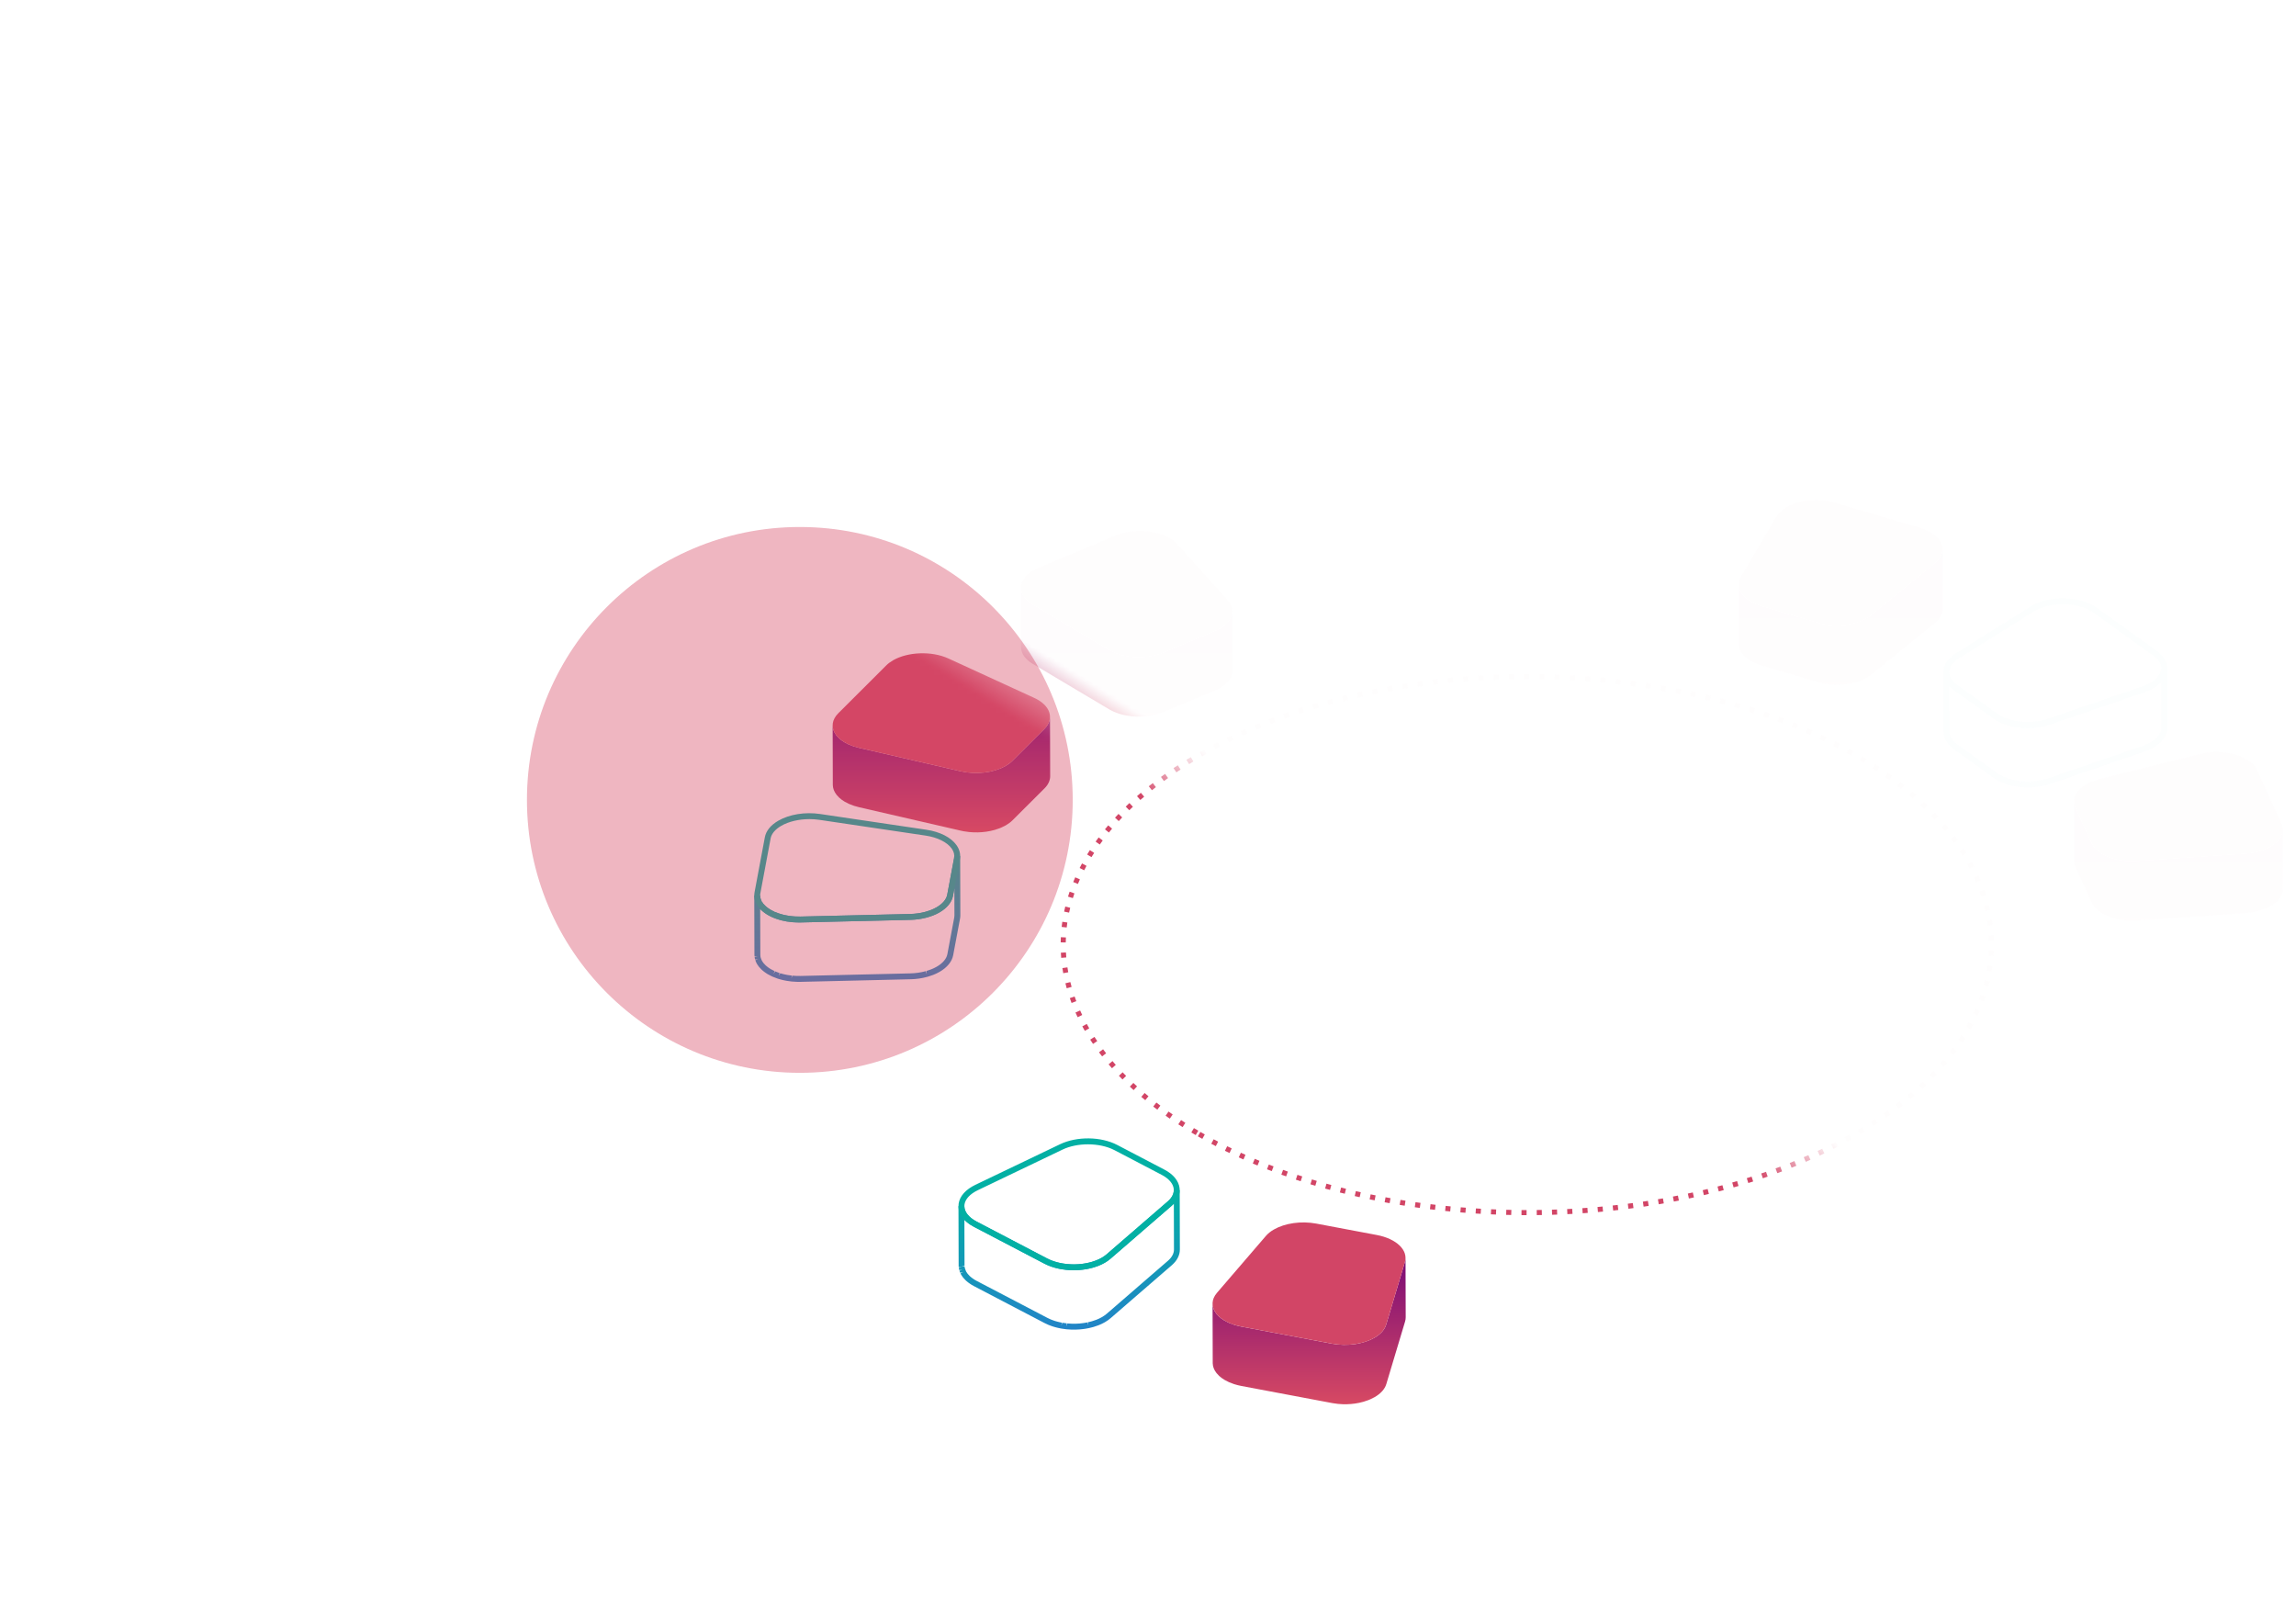 <svg width="488" height="340" viewBox="0 0 488 340" fill="none" xmlns="http://www.w3.org/2000/svg">
<mask id="mask0" style="mask-type:alpha" maskUnits="userSpaceOnUse" x="122" y="101" width="366" height="234">
<rect x="122" y="101" width="366" height="234" fill="url(#paint0_linear)"/>
</mask>
<g mask="url(#mask0)">
<path fill-rule="evenodd" clip-rule="evenodd" d="M323.96 144.348L324.622 144.346L325.037 144.347L325.041 143.266L324.622 143.265L323.956 143.267L323.96 144.348ZM328.27 144.385L328.293 143.304L327.209 143.285L327.193 144.366L328.27 144.385ZM320.727 144.391L321.804 144.37L321.786 143.289L320.701 143.31L320.727 144.391ZM331.499 144.484L331.544 143.404L330.461 143.364L330.424 144.444L331.499 144.484ZM317.494 144.495L318.571 144.453L318.534 143.373L317.449 143.415L317.494 144.495ZM334.727 144.645L334.791 143.566L333.708 143.506L333.651 144.585L334.727 144.645ZM314.263 144.66L315.34 144.598L315.281 143.519L314.196 143.581L314.263 144.66ZM337.948 144.867L338.034 143.79L336.953 143.708L336.875 144.786L337.948 144.867ZM311.036 144.887L312.111 144.805L312.033 143.727L310.95 143.81L311.036 144.887ZM341.166 145.151L341.271 144.075L340.192 143.973L340.095 145.049L341.166 145.151ZM307.813 145.177L308.888 145.073L308.786 143.997L307.706 144.102L307.813 145.177ZM344.376 145.497L344.503 144.424L343.427 144.301L343.308 145.375L344.376 145.497ZM304.595 145.529L305.667 145.405L305.546 144.331L304.466 144.456L304.595 145.529ZM347.576 145.906L347.725 144.836L346.651 144.691L346.511 145.762L347.576 145.906ZM301.384 145.946L302.454 145.8L302.311 144.729L301.235 144.876L301.384 145.946ZM350.769 146.38L350.938 145.312L349.869 145.146L349.707 146.214L350.769 146.38ZM298.184 146.426L299.25 146.259L299.086 145.191L298.012 145.359L298.184 146.426ZM353.948 146.918L354.14 145.855L353.073 145.666L352.89 146.732L353.948 146.918ZM294.992 146.973L296.055 146.783L295.869 145.719L294.799 145.909L294.992 146.973ZM357.116 147.522L357.329 146.462L356.269 146.253L356.062 147.313L357.116 147.522ZM291.811 147.586L292.87 147.374L292.661 146.314L291.596 146.526L291.811 147.586ZM360.269 148.193L360.505 147.139L359.448 146.906L359.22 147.963L360.269 148.193ZM288.645 148.268L289.699 148.033L289.469 146.977L288.406 147.213L288.645 148.268ZM363.405 148.932L363.665 147.883L362.614 147.627L362.362 148.678L363.405 148.932ZM285.493 149.019L286.543 148.76L286.287 147.71L285.23 147.97L285.493 149.019ZM366.523 149.742L366.809 148.699C366.461 148.604 366.112 148.511 365.764 148.42L365.488 149.464L366.523 149.742ZM282.36 149.841L283.404 149.558L283.125 148.514L282.073 148.799L282.36 149.841ZM369.621 150.623L369.93 149.587L368.891 149.283L368.592 150.322L369.621 150.623ZM279.251 150.735L280.282 150.429L279.979 149.391L278.938 149.7L279.251 150.735ZM372.706 151.582L373.038 150.553L372.004 150.223L371.68 151.254L372.706 151.582ZM276.169 151.702L277.193 151.371L276.865 150.341L275.833 150.674L276.169 151.702ZM375.766 152.615L376.125 151.596L375.1 151.239L374.748 152.262L375.766 152.615ZM273.114 152.745L274.129 152.389L273.775 151.367L272.751 151.727L273.114 152.745ZM378.795 153.728L379.182 152.718L378.166 152.336L377.789 153.348L378.795 153.728ZM270.084 153.867L271.092 153.484L270.711 152.472L269.697 152.858L270.084 153.867ZM381.795 154.921L382.209 153.922C381.875 153.784 381.539 153.647 381.203 153.511L380.799 154.514C381.133 154.648 381.465 154.784 381.795 154.921ZM267.09 155.07L268.086 154.66L267.678 153.659L266.674 154.072L267.09 155.07ZM384.759 156.197L385.2 155.211C384.87 155.063 384.54 154.917 384.206 154.771L383.774 155.762C384.104 155.906 384.433 156.051 384.759 156.197ZM264.131 156.356L265.114 155.918L264.679 154.928L263.687 155.37L264.131 156.356ZM387.684 157.559L388.154 156.586C387.828 156.429 387.502 156.273 387.174 156.118L386.713 157.096C387.037 157.249 387.361 157.403 387.684 157.559ZM261.211 157.729C261.532 157.571 261.855 157.416 262.18 157.261L261.715 156.285C261.388 156.441 261.061 156.599 260.736 156.757L261.211 157.729ZM390.564 159.009L391.066 158.052C390.746 157.884 390.424 157.718 390.101 157.553L389.61 158.516C389.93 158.679 390.248 158.843 390.564 159.009ZM258.336 159.19C258.652 159.022 258.97 158.857 259.289 158.693L258.795 157.731C258.472 157.898 258.15 158.065 257.83 158.235L258.336 159.19ZM393.397 160.551L393.929 159.61C393.614 159.432 393.298 159.255 392.98 159.08L392.458 160.026C392.772 160.2 393.085 160.375 393.397 160.551ZM255.511 160.743C255.82 160.566 256.133 160.389 256.446 160.215L255.921 159.27C255.604 159.447 255.287 159.625 254.974 159.804L255.511 160.743ZM396.175 162.187L396.739 161.266C396.432 161.077 396.121 160.889 395.809 160.703L395.256 161.632C395.564 161.815 395.871 162.001 396.175 162.187ZM252.739 162.391C253.042 162.203 253.348 162.017 253.655 161.831L253.099 160.905C252.785 161.093 252.476 161.282 252.169 161.472L252.739 162.391ZM398.891 163.921L399.488 163.021C399.187 162.82 398.885 162.621 398.578 162.424L397.992 163.332C398.295 163.527 398.594 163.724 398.891 163.921ZM250.032 164.135C250.327 163.937 250.626 163.739 250.927 163.542L250.335 162.638C250.03 162.838 249.728 163.038 249.429 163.239L250.032 164.135ZM401.535 165.757L402.17 164.882C401.878 164.67 401.582 164.459 401.283 164.249L400.662 165.134C400.957 165.341 401.247 165.548 401.535 165.757ZM247.394 165.985C247.683 165.774 247.973 165.565 248.266 165.357L247.639 164.476C247.342 164.687 247.048 164.9 246.757 165.112L247.394 165.985ZM404.102 167.701L404.771 166.854C404.488 166.63 404.202 166.406 403.913 166.184L403.255 167.041C403.54 167.26 403.822 167.48 404.102 167.701ZM244.842 167.941C245.118 167.718 245.399 167.497 245.682 167.277L245.02 166.423C244.73 166.648 244.444 166.873 244.164 167.099L244.842 167.941ZM406.576 169.757L407.285 168.941C407.013 168.704 406.737 168.468 406.459 168.233L405.762 169.059C406.036 169.29 406.308 169.523 406.576 169.757ZM242.377 170.01C242.644 169.775 242.914 169.541 243.188 169.307L242.484 168.486C242.207 168.723 241.933 168.961 241.662 169.2L242.377 170.01ZM408.945 171.928L409.695 171.15C409.436 170.9 409.172 170.649 408.905 170.401L408.167 171.191C408.43 171.436 408.69 171.682 408.945 171.928ZM240.022 172.196C240.275 171.948 240.532 171.701 240.794 171.454L240.052 170.668C239.786 170.919 239.523 171.171 239.266 171.423L240.022 172.196ZM411.196 174.22L411.987 173.485C411.741 173.219 411.491 172.955 411.238 172.692L410.459 173.442C410.708 173.7 410.954 173.96 411.196 174.22ZM237.787 174.502C238.025 174.24 238.269 173.98 238.517 173.72L237.733 172.974C237.481 173.239 237.232 173.505 236.988 173.773L237.787 174.502ZM413.31 176.634L414.144 175.948C413.914 175.668 413.68 175.389 413.439 175.111L412.621 175.817C412.855 176.089 413.084 176.361 413.31 176.634ZM235.688 176.931C235.911 176.656 236.139 176.382 236.37 176.108L235.546 175.409C235.309 175.689 235.077 175.969 234.849 176.251L235.688 176.931ZM415.268 179.172L416.145 178.542C415.934 178.248 415.717 177.955 415.497 177.662L414.634 178.313C414.85 178.598 415.061 178.885 415.268 179.172ZM233.75 179.484C233.954 179.195 234.164 178.907 234.377 178.62L233.51 177.975C233.291 178.269 233.077 178.564 232.867 178.86L233.75 179.484ZM417.049 181.834L417.969 181.266C417.777 180.957 417.582 180.65 417.383 180.343L416.477 180.933C416.672 181.233 416.863 181.533 417.049 181.834ZM231.99 182.162C232.175 181.859 232.362 181.557 232.556 181.256L231.646 180.672C231.448 180.981 231.255 181.29 231.066 181.6L231.99 182.162ZM418.631 184.617L419.59 184.119C419.423 183.797 419.251 183.476 419.074 183.154L418.127 183.676C418.3 183.989 418.468 184.303 418.631 184.617ZM230.435 184.957C230.595 184.642 230.76 184.326 230.93 184.012L229.978 183.498C229.805 183.82 229.636 184.144 229.472 184.467L230.435 184.957ZM419.987 187.512L420.983 187.094C420.843 186.758 420.697 186.423 420.546 186.089L419.562 186.536C419.709 186.861 419.851 187.186 419.987 187.512ZM229.107 187.864C229.241 187.537 229.381 187.209 229.524 186.883L228.534 186.447C228.387 186.783 228.245 187.119 228.107 187.456L229.107 187.864ZM421.094 190.507L422.123 190.177C422.012 189.83 421.895 189.482 421.772 189.137L420.754 189.498C420.873 189.834 420.986 190.17 421.094 190.507ZM228.032 190.869C228.136 190.531 228.245 190.194 228.36 189.858L227.339 189.508C227.22 189.855 227.106 190.203 226.999 190.553L228.032 190.869ZM421.929 193.586L422.983 193.352C422.904 192.996 422.819 192.641 422.731 192.286L421.682 192.55C421.769 192.895 421.852 193.24 421.929 193.586ZM227.229 193.959C227.302 193.613 227.381 193.267 227.465 192.921L226.414 192.667C226.328 193.023 226.247 193.379 226.172 193.736L227.229 193.959ZM422.472 196.726L423.544 196.593C423.499 196.232 423.449 195.869 423.392 195.508L422.324 195.678C422.379 196.027 422.429 196.376 422.472 196.726ZM226.721 197.11C226.76 196.757 226.806 196.405 226.856 196.054L225.786 195.899C225.733 196.263 225.688 196.626 225.646 196.991L226.721 197.11ZM422.71 199.901L423.79 199.872C423.78 199.507 423.765 199.143 423.744 198.778L422.664 198.84C422.685 199.193 422.7 199.548 422.71 199.901ZM226.52 200.293C226.526 199.939 226.537 199.584 226.554 199.229L225.474 199.18C225.457 199.545 225.446 199.911 225.44 200.275L226.52 200.293ZM423.716 203.165C423.741 202.8 423.762 202.436 423.776 202.069L422.696 202.026C422.682 202.381 422.663 202.734 422.638 203.089L423.716 203.165ZM225.553 203.565L226.631 203.477C226.602 203.122 226.577 202.77 226.56 202.416L225.48 202.473C225.499 202.836 225.523 203.199 225.553 203.565ZM423.321 206.439C423.383 206.076 423.438 205.714 423.487 205.351L422.417 205.204C422.369 205.556 422.314 205.906 422.255 206.257L423.321 206.439ZM225.986 206.828L227.049 206.633C226.984 206.284 226.927 205.935 226.875 205.586L225.807 205.744C225.86 206.107 225.92 206.468 225.986 206.828ZM422.617 209.652C422.713 209.298 422.802 208.943 422.886 208.587L421.833 208.341C421.753 208.685 421.666 209.028 421.574 209.371L422.617 209.652ZM226.725 210.034L227.766 209.741C227.669 209.399 227.579 209.057 227.494 208.714L226.445 208.972C226.532 209.326 226.626 209.681 226.725 210.034ZM421.624 212.786C421.75 212.442 421.87 212.097 421.985 211.751L420.96 211.409C420.849 211.745 420.73 212.08 420.608 212.415L421.624 212.786ZM227.752 213.157L228.764 212.775C228.637 212.442 228.516 212.107 228.4 211.774L227.379 212.127C227.498 212.471 227.623 212.815 227.752 213.157ZM420.363 215.821C420.518 215.489 420.667 215.156 420.812 214.823L419.819 214.394C419.679 214.719 419.533 215.042 419.383 215.366L420.363 215.821ZM229.044 216.179L230.019 215.712C229.864 215.391 229.717 215.068 229.573 214.745L228.585 215.183C228.732 215.516 228.886 215.848 229.044 216.179ZM418.859 218.74C419.039 218.421 419.214 218.102 419.385 217.782L418.432 217.273C418.265 217.586 418.094 217.898 417.918 218.209L418.859 218.74ZM230.574 219.083L231.51 218.542C231.33 218.233 231.157 217.922 230.988 217.612L230.039 218.128C230.212 218.447 230.391 218.766 230.574 219.083ZM417.14 221.534C417.344 221.229 417.542 220.923 417.736 220.617L416.822 220.039C416.634 220.339 416.439 220.637 416.241 220.935L417.14 221.534ZM232.317 221.861L233.212 221.256C233.011 220.959 232.816 220.661 232.623 220.364L231.715 220.95C231.911 221.255 232.112 221.559 232.317 221.861ZM415.231 224.198C415.454 223.908 415.674 223.617 415.888 223.324L415.017 222.686C414.807 222.971 414.593 223.256 414.374 223.54L415.231 224.198ZM234.247 224.509L235.101 223.845C234.88 223.562 234.664 223.278 234.452 222.994L233.585 223.641C233.801 223.931 234.023 224.22 234.247 224.509ZM413.154 226.731C413.394 226.455 413.632 226.179 413.864 225.901L413.036 225.207C412.808 225.48 412.576 225.75 412.34 226.02L413.154 226.731ZM236.343 227.027L237.153 226.311C236.916 226.043 236.682 225.773 236.452 225.503L235.628 226.202C235.863 226.479 236.102 226.754 236.343 227.027ZM410.933 229.133C411.188 228.871 411.44 228.609 411.688 228.346L410.9 227.606C410.657 227.863 410.41 228.121 410.159 228.377L410.933 229.133ZM238.582 229.414L239.35 228.652C239.096 228.398 238.848 228.142 238.603 227.886L237.821 228.632C238.07 228.894 238.324 229.153 238.582 229.414ZM408.584 231.406C408.852 231.159 409.117 230.911 409.379 230.662L408.635 229.879C408.377 230.124 408.116 230.368 407.852 230.611L408.584 231.406ZM240.945 231.673L241.672 230.874C241.406 230.632 241.144 230.39 240.885 230.147L240.145 230.934C240.407 231.181 240.674 231.427 240.945 231.673ZM406.123 233.56C406.403 233.326 406.682 233.092 406.956 232.856L406.249 232.037C405.98 232.27 405.708 232.5 405.432 232.729L406.123 233.56ZM243.418 233.811L244.103 232.975C243.827 232.747 243.553 232.518 243.281 232.287L242.582 233.111C242.857 233.346 243.136 233.579 243.418 233.811ZM403.566 235.593C403.856 235.372 404.144 235.151 404.429 234.927L403.761 234.077C403.481 234.297 403.198 234.515 402.912 234.731L403.566 235.593ZM245.982 235.83L246.631 234.965C246.344 234.75 246.061 234.533 245.779 234.316L245.117 235.169C245.402 235.391 245.691 235.611 245.982 235.83ZM400.928 237.511C401.226 237.303 401.521 237.094 401.815 236.885L401.188 236.004C400.896 236.211 400.604 236.418 400.309 236.624L400.928 237.511ZM248.633 237.736L249.246 236.846C248.949 236.642 248.656 236.437 248.366 236.232L247.741 237.112C248.035 237.321 248.332 237.528 248.633 237.736ZM398.213 239.322C398.519 239.126 398.822 238.929 399.124 238.73L398.531 237.826C398.232 238.023 397.933 238.218 397.629 238.412L398.213 239.322ZM251.355 239.533L251.935 238.621C251.63 238.428 251.329 238.235 251.029 238.04L250.441 238.946C250.743 239.143 251.048 239.338 251.355 239.533ZM395.433 241.031C395.746 240.846 396.058 240.66 396.367 240.473L395.805 239.549C395.501 239.734 395.193 239.918 394.884 240.1L395.433 241.031ZM254.142 241.231L254.687 240.297C254.376 240.115 254.068 239.933 253.763 239.749L253.206 240.677C253.516 240.862 253.827 241.047 254.142 241.231ZM255.543 242.033L256.072 241.092C255.76 240.916 255.448 240.738 255.138 240.56L254.599 241.495C254.911 241.676 255.227 241.856 255.543 242.033ZM392.597 242.642C392.916 242.468 393.234 242.292 393.55 242.115L393.021 241.172C392.709 241.347 392.395 241.521 392.079 241.693L392.597 242.642ZM258.409 243.585L258.909 242.626L257.957 242.125L257.449 243.079L258.409 243.585ZM389.71 244.156L390.676 243.662L390.182 242.701L389.222 243.192L389.71 244.156ZM261.325 245.043L261.794 244.068C261.47 243.913 261.148 243.756 260.827 243.598L260.349 244.567C260.673 244.727 260.999 244.886 261.325 245.043ZM386.778 245.58C387.106 245.427 387.435 245.272 387.761 245.115L387.294 244.141C386.972 244.295 386.647 244.448 386.321 244.6L386.778 245.58ZM264.283 246.412L264.721 245.424C264.393 245.278 264.066 245.131 263.741 244.983L263.292 245.965C263.621 246.115 263.951 246.265 264.283 246.412ZM383.805 246.914C384.138 246.772 384.469 246.626 384.8 246.48L384.362 245.491C384.035 245.636 383.706 245.779 383.377 245.922L383.805 246.914ZM267.277 247.693L267.69 246.693L266.695 246.279L266.275 247.275L267.277 247.693ZM380.797 248.162L381.805 247.755L381.394 246.755L380.397 247.158L380.797 248.162ZM270.306 248.89L270.69 247.88L269.686 247.493L269.293 248.499L270.306 248.89ZM377.756 249.327L378.773 248.948L378.39 247.937L377.381 248.314L377.756 249.327ZM273.366 250.005L273.724 248.986L272.71 248.625L272.343 249.643L273.366 250.005ZM374.685 250.412L375.711 250.06L375.356 249.038L374.337 249.389L374.685 250.412ZM276.453 251.041L276.785 250.012L275.762 249.679L275.422 250.704L276.453 251.041ZM371.589 251.419C371.935 251.312 372.28 251.202 372.624 251.092L372.292 250.063C371.952 250.173 371.61 250.28 371.267 250.388L371.589 251.419ZM279.561 252L279.866 250.963C279.522 250.862 279.181 250.76 278.839 250.656L278.524 251.69C278.868 251.795 279.214 251.898 279.561 252ZM368.468 252.35L369.512 252.048L369.207 251.011L368.173 251.311L368.468 252.35ZM282.684 252.882L282.967 251.839L281.932 251.556L281.643 252.597L282.684 252.882ZM365.317 253.209C365.669 253.117 366.021 253.025 366.371 252.93L366.09 251.887L365.046 252.162L365.317 253.209ZM285.828 253.692L286.086 252.644L285.045 252.383L284.779 253.432L285.828 253.692ZM362.15 253.995C362.505 253.911 362.858 253.827 363.211 253.739L362.951 252.691C362.603 252.777 362.253 252.86 361.902 252.942L362.15 253.995ZM288.99 254.432L289.225 253.377L288.178 253.141L287.936 254.194L288.99 254.432ZM358.967 254.71C359.322 254.635 359.678 254.558 360.032 254.479L359.796 253.424C359.445 253.503 359.094 253.578 358.742 253.653L358.967 254.71ZM292.168 255.104L292.379 254.043L291.327 253.829L291.106 254.888L292.168 255.104ZM355.769 255.357L356.837 255.149L356.626 254.088L355.567 254.294L355.769 255.357ZM295.359 255.705L295.547 254.641L294.49 254.449L294.293 255.512L295.359 255.705ZM352.561 255.935L353.632 255.749L353.444 254.685L352.379 254.868L352.561 255.935ZM298.562 256.241L298.73 255.173L297.669 255.003L297.493 256.069L298.562 256.241ZM349.34 256.444L350.415 256.281L350.249 255.213L349.182 255.376L349.34 256.444ZM301.776 256.711L301.921 255.641L300.856 255.492L300.704 256.563L301.776 256.711ZM346.112 256.891L347.191 256.748L347.045 255.678L345.976 255.818L346.112 256.891ZM304.999 257.12L305.122 256.046L304.056 255.919L303.923 256.991L304.999 257.12ZM342.877 257.272L343.956 257.151L343.833 256.077L342.76 256.197L342.877 257.272ZM308.233 257.463L308.332 256.387C307.976 256.354 307.619 256.318 307.264 256.281L307.152 257.356C307.512 257.394 307.872 257.43 308.233 257.463ZM339.633 257.59L340.715 257.491L340.613 256.415L339.539 256.514L339.633 257.59ZM311.469 257.743L311.551 256.665L310.48 256.58L310.388 257.656L311.469 257.743ZM336.387 257.845L337.471 257.767L337.389 256.689L336.314 256.767L336.387 257.845ZM314.71 257.963L314.774 256.885L313.699 256.818L313.629 257.897L314.71 257.963ZM333.137 258.037C333.499 258.02 333.861 258.001 334.224 257.979L334.159 256.901C333.801 256.921 333.442 256.94 333.084 256.957L333.137 258.037ZM317.959 258.12L318.002 257.04L316.927 256.994L316.876 258.074L317.959 258.12ZM329.885 258.167L330.971 258.131L330.93 257.051L329.854 257.087L329.885 258.167ZM321.197 258.214L321.232 257.134L320.155 257.109L320.126 258.189L321.197 258.214ZM326.632 258.236L327.718 258.22L327.697 257.14L326.62 257.155L326.632 258.236ZM324.462 258.248L324.466 257.168L323.388 257.163L323.379 258.243L324.462 258.248Z" fill="#D24566"/>
<path fill-rule="evenodd" clip-rule="evenodd" d="M216.995 125.15C217.004 125.247 217.011 125.344 217.028 125.44L217.082 125.658L217.159 125.927L217.247 126.139C217.287 126.232 217.328 126.325 217.377 126.417L217.494 126.615C217.558 126.717 217.626 126.819 217.7 126.921L217.842 127.1C217.963 127.247 218.098 127.392 218.245 127.533L218.353 127.642C218.441 127.722 218.542 127.8 218.641 127.879L218.865 128.061C218.975 128.14 219.096 128.216 219.213 128.293C219.304 128.352 219.388 128.413 219.484 128.471L235.717 138.128C235.993 138.293 236.29 138.441 236.595 138.58L236.784 138.665C237.085 138.795 237.397 138.914 237.718 139.019L237.98 139.098C238.14 139.146 238.3 139.192 238.463 139.235C238.566 139.261 238.67 139.285 238.774 139.309C238.933 139.346 239.093 139.38 239.254 139.411C239.35 139.43 239.446 139.447 239.543 139.464C239.874 139.521 240.208 139.57 240.548 139.604L240.593 139.607C240.874 139.634 241.157 139.652 241.441 139.664C241.543 139.668 241.646 139.669 241.748 139.671C241.928 139.674 242.107 139.676 242.287 139.673C242.401 139.671 242.515 139.669 242.628 139.664C242.79 139.658 242.953 139.649 243.115 139.638C243.229 139.63 243.345 139.622 243.459 139.611C243.623 139.596 243.785 139.577 243.948 139.556C244.057 139.543 244.166 139.53 244.274 139.514C244.465 139.486 244.655 139.451 244.844 139.415L245.092 139.369C245.38 139.308 245.663 139.239 245.941 139.16L246.087 139.115C246.378 139.029 246.662 138.933 246.941 138.827C247.055 138.783 247.172 138.743 247.283 138.696L258.248 134.093C258.633 133.932 258.989 133.756 259.316 133.567C261.02 132.583 261.936 131.256 261.932 129.905L261.968 142.528C261.972 143.879 261.056 145.206 259.353 146.19C259.025 146.378 258.669 146.555 258.284 146.716L247.319 151.319L247.107 151.406L246.976 151.45C246.697 151.556 246.413 151.653 246.122 151.738L246.022 151.772L245.978 151.783C245.699 151.861 245.415 151.931 245.128 151.991L245.085 152.002L244.88 152.038C244.69 152.074 244.501 152.108 244.31 152.137L244.21 152.154L243.984 152.179C243.821 152.2 243.658 152.219 243.494 152.234L243.35 152.25L243.152 152.261C242.989 152.272 242.826 152.281 242.662 152.287L242.479 152.297L242.324 152.296C242.144 152.299 241.964 152.297 241.783 152.294L241.57 152.293L241.477 152.287C241.191 152.275 240.906 152.257 240.623 152.23L240.589 152.227H240.584C240.244 152.192 239.909 152.143 239.577 152.087L239.453 152.069L239.291 152.034C239.129 152.003 238.969 151.969 238.81 151.932C238.705 151.908 238.602 151.884 238.499 151.857C238.335 151.816 238.175 151.769 238.016 151.721L237.807 151.662L237.754 151.642C237.432 151.537 237.121 151.418 236.82 151.288L236.631 151.203C236.326 151.064 236.029 150.916 235.753 150.751L219.519 141.094L219.474 141.066L219.248 140.915C219.13 140.839 219.01 140.763 218.901 140.684L218.675 140.501C218.577 140.422 218.478 140.345 218.389 140.264L218.356 140.238L218.28 140.156C218.133 140.015 217.999 139.87 217.877 139.723L217.805 139.644L217.736 139.544C217.661 139.443 217.594 139.34 217.53 139.237L217.449 139.118L217.413 139.04C217.363 138.947 217.322 138.855 217.282 138.762L217.213 138.614L217.195 138.55L217.118 138.281L217.07 138.115L217.064 138.063C217.047 137.967 217.04 137.87 217.031 137.774L217.012 137.606L217.011 137.528L216.976 124.905L216.995 125.15Z" fill="url(#paint1_linear)"/>
<path fill-rule="evenodd" clip-rule="evenodd" d="M219.583 121.247C216.201 123.199 216.046 126.425 219.484 128.471L235.717 138.128C238.784 139.957 243.71 140.196 247.284 138.696L258.248 134.093C258.633 133.932 258.989 133.756 259.316 133.567C262.031 132 262.743 129.562 260.928 127.545L250.173 115.589C247.671 112.807 241.49 111.969 237.095 113.814L220.661 120.715C220.272 120.879 219.912 121.057 219.583 121.247Z" fill="#D24566"/>
<path fill-rule="evenodd" clip-rule="evenodd" d="M176.974 154.169L176.984 154.327C176.99 154.445 177.004 154.563 177.024 154.679L177.051 154.816C177.079 154.944 177.115 155.071 177.16 155.196L177.184 155.269C177.241 155.421 177.313 155.571 177.395 155.72L177.459 155.828C177.543 155.97 177.636 156.109 177.741 156.247L177.792 156.316C177.938 156.5 178.107 156.678 178.29 156.852L178.383 156.94C178.526 157.07 178.679 157.198 178.844 157.321L178.902 157.361C179.052 157.47 179.211 157.576 179.377 157.678L179.516 157.761C179.773 157.913 180.048 158.057 180.34 158.19L180.472 158.248C180.772 158.38 181.09 158.503 181.425 158.614L181.571 158.66C181.887 158.759 182.212 158.852 182.555 158.931L204.185 163.916C204.515 163.992 204.851 164.046 205.187 164.098C205.355 164.123 205.522 164.148 205.689 164.168C205.971 164.201 206.253 164.227 206.536 164.244C206.634 164.25 206.731 164.259 206.83 164.263C207.209 164.279 207.587 164.281 207.962 164.269L208.201 164.255C208.514 164.24 208.822 164.215 209.129 164.182C209.221 164.171 209.313 164.163 209.403 164.151C209.774 164.103 210.139 164.044 210.495 163.969L210.684 163.922C210.976 163.857 211.262 163.782 211.541 163.699C211.718 163.647 211.886 163.585 212.056 163.525C212.262 163.453 212.47 163.383 212.666 163.301L212.876 163.21C213.18 163.075 213.476 162.932 213.75 162.774C214.29 162.462 214.769 162.106 215.167 161.708L221.965 154.928C222.576 154.318 222.95 153.661 223.098 152.997C223.146 152.776 223.171 152.554 223.17 152.332L223.206 164.955C223.208 165.841 222.816 166.737 222 167.551L215.203 174.331C214.804 174.729 214.325 175.085 213.785 175.397C213.511 175.555 213.216 175.698 212.912 175.833L212.702 175.924L212.51 176.007C212.376 176.06 212.231 176.1 212.093 176.148C211.922 176.208 211.754 176.27 211.576 176.322L211.433 176.371C211.202 176.437 210.962 176.491 210.723 176.545L210.53 176.592L210.493 176.601C210.203 176.661 209.908 176.713 209.609 176.755L209.439 176.774C209.349 176.786 209.257 176.795 209.164 176.804C209.024 176.82 208.887 176.84 208.746 176.851C208.578 176.865 208.408 176.87 208.238 176.879L207.998 176.891L207.878 176.898C207.578 176.905 207.277 176.904 206.976 176.894L206.865 176.886C206.768 176.882 206.671 176.873 206.573 176.867C206.382 176.856 206.19 176.848 205.999 176.829C205.907 176.819 205.816 176.801 205.725 176.791C205.557 176.771 205.391 176.746 205.224 176.721C205.103 176.702 204.981 176.692 204.861 176.67C204.646 176.631 204.433 176.587 204.221 176.539L182.591 171.554C182.247 171.475 181.922 171.382 181.607 171.283L181.51 171.256L181.461 171.237C181.125 171.126 180.809 171.003 180.507 170.871L180.376 170.813C180.083 170.679 179.809 170.536 179.552 170.384L179.485 170.35L179.412 170.301C179.246 170.199 179.088 170.093 178.938 169.984L178.88 169.944C178.715 169.821 178.563 169.693 178.418 169.563L178.371 169.524L178.325 169.475C178.143 169.301 177.974 169.123 177.827 168.939L177.813 168.922L177.776 168.87C177.672 168.733 177.578 168.593 177.495 168.451L177.451 168.386L177.431 168.342C177.35 168.194 177.277 168.044 177.219 167.892L177.213 167.878L177.196 167.819C177.151 167.693 177.115 167.567 177.087 167.439L177.068 167.376L177.061 167.302C177.04 167.185 177.026 167.068 177.019 166.95L177.011 166.869L177.01 166.792L176.974 154.169Z" fill="url(#paint2_linear)"/>
<path fill-rule="evenodd" clip-rule="evenodd" d="M189.796 140.339C189.257 140.65 188.776 141.008 188.374 141.41L178.18 151.578C175.459 154.298 177.523 157.772 182.555 158.931L204.185 163.916C207.541 164.688 211.287 164.195 213.75 162.774C214.29 162.462 214.769 162.106 215.167 161.708L221.965 154.928C224.181 152.717 223.27 149.902 219.82 148.319L201.583 139.944C197.97 138.288 192.902 138.546 189.796 140.339Z" fill="#D24566"/>
<path fill-rule="evenodd" clip-rule="evenodd" d="M168.384 207.347L168.216 207.957L168.282 207.334C167.983 207.303 167.691 207.26 167.404 207.211L167.035 207.14C166.892 207.111 166.749 207.082 166.61 207.049L166.313 206.973C166.105 206.916 165.971 206.879 165.839 206.838L165.508 207.395L165.699 206.798L165.575 206.75C165.294 206.654 165.026 206.554 164.771 206.443L164.387 206.961L164.645 206.39C164.364 206.264 164.103 206.125 163.854 205.979L163.625 205.838C163.521 205.772 163.425 205.709 163.333 205.644L163.103 205.471L162.853 205.264L162.774 205.199L162.673 205.098C162.553 204.983 162.438 204.859 162.332 204.731L162.255 204.648C162.157 204.518 162.092 204.412 162.027 204.307L161.966 204.217L161.893 204.069L161.715 203.622C161.675 203.493 161.658 203.443 161.647 203.392L161.616 203.108L161.603 202.993L161.574 193.181L161.776 193.385L161.992 193.585C162.09 193.67 162.19 193.754 162.296 193.835C162.383 193.903 162.475 193.973 162.569 194.041C162.68 194.119 162.795 194.194 162.913 194.27C162.998 194.324 163.09 194.381 163.185 194.437C163.47 194.604 163.771 194.764 164.093 194.909L164.187 194.948C164.521 195.093 164.821 195.207 165.133 195.313L165.431 195.411C165.578 195.457 165.727 195.498 165.875 195.539L166.282 195.645C166.431 195.68 166.585 195.711 166.737 195.742C166.884 195.773 167.018 195.799 167.155 195.822C167.468 195.877 167.787 195.922 168.114 195.957L168.225 195.972C168.549 196.003 168.88 196.026 169.215 196.037C169.528 196.049 169.848 196.052 170.17 196.043L193.618 195.488C193.934 195.475 194.153 195.465 194.369 195.447L194.68 195.415C194.915 195.391 195.086 195.373 195.252 195.35L195.525 195.305C195.772 195.265 195.953 195.235 196.13 195.2L196.396 195.14C196.617 195.091 196.832 195.039 197.041 194.983L197.271 194.915C197.634 194.808 197.948 194.703 198.249 194.587C198.484 194.496 198.628 194.432 198.772 194.366L199.034 194.251C199.26 194.143 199.479 194.027 199.687 193.907C201.285 192.984 202.305 191.733 202.557 190.381L202.845 188.843L202.86 194.535C202.861 194.685 202.848 194.834 202.819 194.984L201.359 202.775C201.177 203.76 200.373 204.708 199.095 205.445C198.914 205.551 198.725 205.651 198.527 205.744L198.318 205.835C198.145 205.914 198.028 205.966 197.907 206.015C197.563 206.146 197.28 206.239 196.99 206.325L196.893 206.358L196.91 207.001L196.746 206.397C196.557 206.447 196.363 206.494 196.167 206.538L195.907 206.597C195.736 206.631 195.553 206.661 195.369 206.69L195.149 206.728C194.941 206.756 194.765 206.774 194.589 206.791L194.32 206.821C194.104 206.838 193.899 206.846 193.694 206.855L193.469 206.866L170.178 207.414C169.883 207.42 169.597 207.42 169.313 207.409C168.986 207.397 168.683 207.376 168.384 207.347ZM169.839 208.671C169.962 208.671 170.084 208.669 170.206 208.666L193.66 208.111C193.967 208.098 194.188 208.088 194.405 208.071L194.704 208.039C194.905 208.019 195.099 207.999 195.286 207.973L195.486 207.942C195.766 207.896 195.967 207.863 196.164 207.823L196.372 207.777C196.654 207.713 196.867 207.662 197.074 207.606L197.317 207.537C197.669 207.431 197.982 207.327 198.281 207.212L198.391 207.17C198.508 207.124 198.642 207.064 198.775 207.004L199.068 206.874C199.295 206.766 199.514 206.651 199.722 206.53C201.321 205.608 202.341 204.355 202.592 203.004L204.051 195.216C204.094 194.986 204.115 194.757 204.114 194.53L204.078 181.92V181.907L202.824 181.913V181.916L202.825 181.921C202.825 182.068 202.811 182.215 202.783 182.364L201.324 190.151C201.141 191.137 200.337 192.085 199.06 192.822C198.879 192.927 198.689 193.027 198.492 193.121L198.276 193.216C198.129 193.282 198.003 193.34 197.869 193.393C197.526 193.524 197.245 193.616 196.955 193.702L196.706 193.775C196.52 193.826 196.326 193.872 196.129 193.916L195.882 193.972C195.72 194.005 195.556 194.031 195.392 194.058L195.077 194.109C194.926 194.131 194.771 194.146 194.618 194.161L194.271 194.198C194.069 194.215 193.865 194.223 193.661 194.232L193.434 194.243L170.142 194.791C169.844 194.797 169.55 194.795 169.26 194.785C168.95 194.774 168.645 194.753 168.346 194.724C167.947 194.68 167.655 194.637 167.368 194.588C167.244 194.567 167.124 194.542 167.002 194.518C166.847 194.486 166.708 194.458 166.574 194.426L166.27 194.348C166.07 194.293 165.936 194.256 165.804 194.215L165.538 194.126C165.259 194.031 164.991 193.931 164.736 193.819L164.351 194.338L164.608 193.767C164.328 193.641 164.067 193.502 163.818 193.356L163.588 193.213C163.482 193.148 163.387 193.084 163.295 193.019L163.066 192.848L162.814 192.64L162.646 192.483C162.519 192.36 162.403 192.236 162.298 192.109L161.705 192.379L162.201 191.996C162.122 191.895 162.056 191.789 161.991 191.684L161.57 191.822V191.77L161.912 191.566L161.773 191.266L161.726 191.16L161.684 191.01C161.648 190.896 161.625 190.825 161.611 190.753L161.585 190.519L161.565 190.309L160.313 190.316L160.349 202.939C160.354 203.118 160.364 203.202 160.376 203.286L161.015 203.354L160.391 203.409L160.415 203.607C160.44 203.739 160.468 203.83 160.496 203.92L161.141 203.891L160.534 204.049L160.583 204.213C160.617 204.305 160.65 204.373 160.684 204.441L160.744 204.57L160.857 204.805L160.95 204.95C161.045 205.104 161.138 205.246 161.244 205.385L161.365 205.529C161.507 205.696 161.652 205.856 161.812 206.008L161.905 206.106L161.999 206.184C162.123 206.291 162.226 206.376 162.332 206.458C162.419 206.526 162.509 206.595 162.604 206.663C162.712 206.74 162.829 206.817 162.949 206.893L163.127 207.011L163.22 207.061C163.505 207.227 163.808 207.387 164.129 207.532L164.224 207.571C164.558 207.716 164.858 207.83 165.169 207.936L165.316 207.991L165.419 208.022C165.613 208.08 165.762 208.121 165.913 208.162C166.098 208.212 166.207 208.241 166.319 208.268C166.472 208.305 166.63 208.336 166.787 208.368L167.175 208.443C167.504 208.5 167.823 208.545 168.149 208.58C168.244 208.594 168.279 208.597 168.321 208.597C168.583 208.626 168.914 208.649 169.25 208.66C169.451 208.667 169.646 208.671 169.839 208.671Z" fill="url(#paint3_linear)"/>
<path fill-rule="evenodd" clip-rule="evenodd" d="M172.048 174.082C172.747 174.082 173.451 174.132 174.143 174.234L196.704 177.579C199.229 177.952 201.311 178.981 202.273 180.331C202.741 180.987 202.913 181.671 202.783 182.362L201.323 190.151C201.141 191.137 200.337 192.085 199.06 192.822C197.563 193.687 195.565 194.192 193.433 194.243L170.142 194.791C166.816 194.849 163.752 193.832 162.321 192.151C161.7 191.421 161.46 190.65 161.608 189.858L163.793 178.174C163.977 177.189 164.777 176.242 166.049 175.508C167.646 174.586 169.824 174.082 172.048 174.082ZM169.782 196.048C169.911 196.048 170.041 196.046 170.171 196.043L193.463 195.495C195.802 195.439 198.012 194.875 199.687 193.908C201.286 192.984 202.305 191.732 202.556 190.381L204.016 182.593C204.207 181.568 203.958 180.534 203.294 179.603C202.119 177.957 199.785 176.768 196.888 176.339L174.326 172.995C171.118 172.521 167.792 173.055 165.422 174.423C163.806 175.356 162.816 176.573 162.561 177.944L160.376 189.627C160.159 190.792 160.502 191.945 161.367 192.963C162.999 194.882 166.199 196.048 169.782 196.048Z" fill="#02B0A4"/>
<path fill-rule="evenodd" clip-rule="evenodd" d="M226.863 281.26L226.652 281.867L226.749 281.248L226.649 281.234C226.386 281.206 226.126 281.169 225.866 281.125L225.764 281.111L225.601 281.721L225.663 281.094L225.563 281.072C225.421 281.045 225.28 281.014 225.142 280.982C224.996 280.948 224.896 280.926 224.798 280.9C224.674 280.868 224.561 280.835 224.446 280.801L224.145 280.715C223.887 280.625 223.719 280.562 223.553 280.497L223.306 280.402C223.069 280.303 222.836 280.196 222.61 280.077L207.584 272.221C207.44 272.146 207.302 272.068 207.17 271.988L207.06 271.913C206.968 271.857 206.883 271.798 206.798 271.739C206.696 271.67 206.602 271.602 206.511 271.532L206.293 271.351L206.206 271.28L206.074 271.152C205.963 271.045 205.855 270.928 205.757 270.809L205.67 270.716C205.578 270.595 205.524 270.508 205.471 270.421L205.392 270.305C205.331 270.201 205.313 270.159 205.294 270.116L205.045 269.414L205.036 269.304L205.014 269.113L204.379 269.057L205.005 268.978L204.977 259.235L205.177 259.439C205.261 259.52 205.348 259.599 205.439 259.677C205.526 259.752 205.618 259.83 205.716 259.904C205.816 259.983 205.929 260.063 206.043 260.144C206.171 260.231 206.262 260.292 206.358 260.354C206.554 260.476 206.753 260.596 206.969 260.708L221.992 268.565C222.249 268.699 222.516 268.822 222.789 268.937L222.97 269.007C223.247 269.113 223.434 269.184 223.625 269.248C223.727 269.282 223.832 269.314 223.938 269.344C224.138 269.404 224.289 269.449 224.443 269.489C224.572 269.523 224.702 269.553 224.832 269.581C224.98 269.616 225.136 269.651 225.293 269.68L225.608 269.735C225.903 269.786 226.188 269.825 226.476 269.858L226.713 269.885C227.023 269.915 227.34 269.937 227.656 269.947C228.011 269.956 228.287 269.957 228.561 269.952L228.903 269.937C229.081 269.93 229.264 269.921 229.443 269.908L229.81 269.871C229.981 269.855 230.151 269.837 230.321 269.815L230.673 269.76C230.854 269.731 231.032 269.701 231.209 269.666L231.542 269.595C231.745 269.55 231.944 269.501 232.142 269.447L232.438 269.365C232.782 269.264 233.118 269.153 233.439 269.026C233.589 268.969 233.735 268.903 233.882 268.837L234.134 268.727C234.368 268.615 234.592 268.498 234.806 268.375C235.258 268.114 235.669 267.824 236.028 267.513L249.015 256.276C249.186 256.127 249.346 255.974 249.492 255.818L249.519 265.551C249.521 266.389 249.076 267.219 248.23 267.951L235.244 279.189C234.944 279.448 234.598 279.692 234.216 279.913C234.03 280.02 233.836 280.121 233.636 280.217L233.335 280.348C233.238 280.392 233.141 280.436 233.039 280.476C232.728 280.597 232.427 280.695 232.12 280.786L231.845 280.863C231.673 280.909 231.491 280.954 231.307 280.995L231.194 281.023L231.259 281.651L231.091 281.045C230.841 281.092 230.677 281.119 230.514 281.146L230.19 281.194C230.034 281.216 229.876 281.232 229.718 281.248L229.453 281.278C229.219 281.294 229.053 281.301 228.885 281.308L228.61 281.323C228.315 281.327 228.062 281.326 227.808 281.319C227.444 281.308 227.153 281.287 226.863 281.26ZM228.249 282.578C228.369 282.578 228.484 282.577 228.599 282.574L228.936 282.56C229.117 282.553 229.301 282.544 229.483 282.53L229.847 282.494C230.017 282.478 230.188 282.46 230.36 282.437L230.626 282.398C230.89 282.354 231.067 282.324 231.244 282.289L231.507 282.235C231.78 282.173 231.979 282.124 232.178 282.071L232.464 281.992C232.817 281.887 233.153 281.776 233.475 281.65C233.618 281.594 233.734 281.542 233.85 281.49L234.17 281.35C234.404 281.238 234.628 281.121 234.842 280.998C235.293 280.737 235.703 280.447 236.063 280.136L249.051 268.899C250.181 267.92 250.775 266.761 250.772 265.547L250.737 252.924L249.483 252.927V252.928C249.485 253.767 249.039 254.597 248.194 255.328L235.208 266.566C234.908 266.825 234.563 267.068 234.18 267.289C233.994 267.397 233.8 267.498 233.6 267.594L233.389 267.685C233.241 267.751 233.115 267.809 232.983 267.859C232.692 267.974 232.392 268.072 232.085 268.163L231.816 268.237C231.636 268.286 231.454 268.331 231.271 268.372L230.965 268.438C230.806 268.469 230.643 268.496 230.478 268.522L230.153 268.572C230.001 268.593 229.843 268.609 229.685 268.625L229.346 268.659C229.186 268.671 229.019 268.678 228.851 268.685L228.532 268.7C228.283 268.705 228.026 268.702 227.771 268.696C227.41 268.685 227.119 268.665 226.83 268.637L226.697 268.622C226.35 268.583 226.089 268.546 225.832 268.503L225.531 268.449C225.388 268.422 225.248 268.392 225.11 268.359C224.987 268.332 224.871 268.306 224.757 268.276C224.619 268.24 224.483 268.199 224.347 268.158C224.202 268.116 224.111 268.089 224.022 268.06C223.85 268.002 223.681 267.938 223.513 267.873L223.273 267.78C223.033 267.68 222.798 267.572 222.572 267.454L207.548 259.598C207.36 259.5 207.19 259.396 207.024 259.292L206.786 259.134C206.667 259.051 206.57 258.983 206.481 258.912L206.257 258.728L206.046 258.535C205.927 258.422 205.819 258.305 205.721 258.186L205.605 258.053L205.434 257.797L205.361 257.688C205.294 257.577 205.275 257.533 205.257 257.49L205.179 257.32L205.126 257.203L205.074 257.019C205.041 256.905 205.023 256.851 205.014 256.795L205.001 256.686L204.983 256.521L204.969 256.359V256.353L203.715 256.355V256.36L203.753 269.08L203.773 269.291L204.412 269.36L203.788 269.417L203.818 269.651C203.838 269.766 203.861 269.842 203.885 269.918L204.528 269.89L203.923 270.047L203.985 270.257C204.021 270.358 204.053 270.424 204.086 270.49L204.721 270.369L204.147 270.621L204.258 270.85L204.373 271.035C204.484 271.206 204.559 271.323 204.646 271.439C204.716 271.531 204.748 271.566 204.781 271.599C204.922 271.764 205.059 271.914 205.212 272.062L205.29 272.146L205.431 272.264C205.561 272.373 205.648 272.448 205.743 272.523C205.857 272.609 205.97 272.69 206.084 272.77C206.184 272.839 206.288 272.909 206.397 272.978L206.528 273.064C206.677 273.153 206.837 273.243 207.004 273.331L222.028 281.187C222.283 281.321 222.55 281.443 222.823 281.559L223.094 281.663C223.283 281.737 223.469 281.807 223.659 281.87L224.028 281.984C224.223 282.041 224.351 282.079 224.482 282.112C224.588 282.141 224.701 282.166 224.815 282.193C225.019 282.238 225.173 282.274 225.33 282.303L225.612 282.356C225.94 282.409 226.226 282.448 226.513 282.481L226.68 282.503C227.06 282.537 227.376 282.56 227.691 282.57C227.898 282.576 228.079 282.578 228.249 282.578Z" fill="url(#paint4_linear)"/>
<path fill-rule="evenodd" clip-rule="evenodd" d="M231.237 243.196C233.271 243.196 235.3 243.613 236.888 244.443L246.905 249.681C248.427 250.479 249.337 251.536 249.468 252.66C249.575 253.591 249.136 254.513 248.194 255.328L235.208 266.566C234.908 266.825 234.563 267.068 234.18 267.289C231.004 269.125 225.905 269.196 222.572 267.454L207.548 259.598C205.934 258.751 204.993 257.584 204.969 256.395C204.945 255.231 205.759 254.111 207.261 253.244C207.446 253.137 207.642 253.035 207.848 252.936L225.834 244.316C227.396 243.568 229.318 243.196 231.237 243.196ZM228.221 269.952C230.607 269.952 232.99 269.424 234.807 268.375C235.258 268.114 235.669 267.824 236.028 267.513L249.015 256.276C250.265 255.193 250.868 253.857 250.712 252.516C250.532 250.967 249.387 249.567 247.486 248.571L237.468 243.333C234.01 241.525 228.888 241.463 225.293 243.185L207.305 251.806C207.068 251.92 206.846 252.037 206.635 252.158H206.634C204.719 253.265 203.683 254.778 203.717 256.421C203.751 258.105 204.905 259.627 206.967 260.707L221.992 268.565C223.766 269.492 225.994 269.952 228.221 269.952Z" fill="#02B0A4"/>
<path fill-rule="evenodd" clip-rule="evenodd" d="M257.721 277.059L257.733 277.231C257.739 277.344 257.752 277.456 257.772 277.569L257.803 277.723C257.828 277.831 257.859 277.94 257.897 278.046L257.942 278.181C258.002 278.335 258.072 278.487 258.155 278.637L258.187 278.687C258.272 278.835 258.372 278.98 258.481 279.123L258.569 279.236C258.713 279.413 258.873 279.587 259.051 279.754L259.164 279.855C259.278 279.957 259.398 280.057 259.525 280.153L259.677 280.268C259.835 280.382 260 280.493 260.175 280.6L260.226 280.632C260.494 280.792 260.787 280.941 261.094 281.081L261.206 281.134C261.505 281.266 261.822 281.386 262.154 281.496L262.35 281.561C262.509 281.611 262.673 281.657 262.84 281.701L263.072 281.765C263.319 281.826 263.573 281.883 263.835 281.933L283.094 285.56C283.472 285.631 283.852 285.683 284.231 285.724L284.348 285.739C284.728 285.777 285.107 285.797 285.485 285.806C285.548 285.807 285.611 285.807 285.673 285.807C285.71 285.807 285.746 285.807 285.782 285.808C286.068 285.809 286.353 285.802 286.635 285.787C286.729 285.782 286.823 285.779 286.918 285.773C287.275 285.747 287.63 285.711 287.977 285.661L288.138 285.633C288.431 285.587 288.719 285.532 289.001 285.47C289.133 285.441 289.261 285.407 289.39 285.375C289.59 285.324 289.785 285.27 289.977 285.21C290.174 285.151 290.364 285.085 290.553 285.017C290.737 284.949 290.922 284.883 291.099 284.808L291.327 284.709C291.608 284.581 291.881 284.447 292.135 284.301C293.388 283.578 294.286 282.629 294.615 281.53L298.606 268.225C298.694 267.926 298.737 267.627 298.736 267.332L298.773 279.955C298.773 280.25 298.73 280.549 298.641 280.848L294.651 294.153C294.322 295.252 293.423 296.201 292.17 296.924C291.917 297.07 291.645 297.204 291.363 297.331L291.134 297.432L290.884 297.54C290.79 297.577 290.686 297.605 290.589 297.64C290.4 297.708 290.211 297.773 290.014 297.833L289.794 297.907C289.674 297.942 289.547 297.967 289.425 297.998C289.296 298.03 289.169 298.064 289.037 298.093L288.855 298.138C288.632 298.184 288.402 298.22 288.174 298.256L288.012 298.284L287.975 298.291C287.693 298.33 287.407 298.362 287.119 298.387L286.952 298.396C286.859 298.401 286.766 298.405 286.672 298.41C286.534 298.417 286.398 298.429 286.259 298.433C286.112 298.436 285.964 298.431 285.816 298.431C285.779 298.43 285.741 298.43 285.703 298.43C285.643 298.43 285.582 298.43 285.522 298.429H285.363C285.04 298.417 284.715 298.396 284.39 298.363L284.383 298.362L284.276 298.348C283.931 298.311 283.585 298.266 283.24 298.203L283.13 298.183L263.871 294.556C263.609 294.506 263.356 294.449 263.108 294.388L262.873 294.323C262.708 294.279 262.544 294.233 262.386 294.184L262.279 294.153L262.19 294.119C261.858 294.009 261.54 293.889 261.241 293.757L261.13 293.704C260.822 293.565 260.53 293.415 260.262 293.255L260.254 293.251L260.211 293.222C260.036 293.115 259.871 293.005 259.713 292.891L259.562 292.777C259.435 292.68 259.314 292.58 259.2 292.478L259.114 292.407L259.087 292.377C258.908 292.21 258.749 292.036 258.606 291.858L258.561 291.811L258.517 291.745C258.408 291.603 258.309 291.457 258.223 291.31L258.196 291.271L258.191 291.26C258.107 291.11 258.038 290.958 257.977 290.804L257.959 290.763L257.932 290.669C257.895 290.562 257.863 290.454 257.839 290.346L257.815 290.264L257.807 290.191C257.787 290.079 257.775 289.967 257.769 289.854L257.758 289.759L257.756 289.682L257.721 277.059Z" fill="url(#paint5_linear)"/>
<path fill-rule="evenodd" clip-rule="evenodd" d="M270.748 261.304C270.078 261.69 269.506 262.144 269.063 262.657L258.657 274.758C256.24 277.57 258.689 280.962 263.835 281.933L283.094 285.56C286.413 286.186 289.858 285.615 292.135 284.301C293.388 283.578 294.286 282.629 294.615 281.53L298.606 268.225C299.358 265.706 296.814 263.254 292.631 262.468L279.784 260.047C276.535 259.435 273.062 259.967 270.748 261.304Z" fill="#D24566"/>
<path fill-rule="evenodd" clip-rule="evenodd" d="M369.551 124.243L369.561 124.389C369.566 124.512 369.581 124.633 369.603 124.755L369.623 124.869C369.654 125.016 369.695 125.163 369.749 125.308L369.775 125.371C369.828 125.505 369.891 125.636 369.961 125.767L370.017 125.868C370.108 126.026 370.213 126.182 370.33 126.334L370.389 126.406C370.537 126.59 370.702 126.769 370.888 126.942L370.973 127.018C371.097 127.129 371.228 127.237 371.367 127.343L371.467 127.42C371.631 127.54 371.806 127.657 371.99 127.769L372.085 127.824C372.351 127.982 372.636 128.13 372.938 128.268L373.049 128.316C373.354 128.449 373.675 128.573 374.014 128.685C374.133 128.724 374.251 128.764 374.375 128.801L386.399 132.358C386.844 132.49 387.301 132.596 387.763 132.68C388.181 132.757 388.604 132.814 389.03 132.853L389.282 132.87C389.626 132.896 389.97 132.91 390.313 132.913C390.407 132.914 390.502 132.915 390.596 132.914C390.995 132.91 391.393 132.892 391.785 132.857L391.992 132.834C392.337 132.797 392.678 132.749 393.013 132.69L393.272 132.645C393.661 132.569 394.042 132.479 394.411 132.373C394.524 132.34 394.629 132.297 394.739 132.262C395.022 132.171 395.303 132.078 395.569 131.969L395.743 131.894C396.082 131.748 396.41 131.591 396.714 131.416C397.065 131.213 397.392 130.99 397.688 130.75L411.229 119.735C412.072 119.048 412.582 118.288 412.783 117.516C412.85 117.259 412.883 117 412.882 116.742L412.918 129.365C412.921 130.396 412.39 131.442 411.264 132.359L397.724 143.373C397.428 143.613 397.101 143.836 396.75 144.039C396.445 144.214 396.117 144.371 395.778 144.517L395.605 144.592L395.471 144.651C395.248 144.738 395.01 144.81 394.774 144.885C394.664 144.921 394.56 144.963 394.447 144.996L394.399 145.011C394.094 145.099 393.78 145.175 393.46 145.242L393.308 145.268L393.049 145.313C392.893 145.34 392.738 145.372 392.579 145.395C392.397 145.421 392.212 145.437 392.027 145.457L391.822 145.479L391.715 145.491C391.426 145.515 391.136 145.531 390.844 145.538L390.632 145.537C390.537 145.538 390.443 145.536 390.35 145.536C390.213 145.535 390.076 145.539 389.939 145.534C389.732 145.527 389.525 145.508 389.318 145.493L389.066 145.476L388.964 145.469C388.583 145.431 388.204 145.379 387.829 145.311L387.799 145.303C387.336 145.219 386.88 145.112 386.436 144.981L374.41 141.424C374.309 141.394 374.209 141.363 374.11 141.331L374.049 141.308C373.71 141.196 373.389 141.072 373.085 140.939L372.975 140.89C372.671 140.753 372.387 140.605 372.121 140.447L372.066 140.419L372.025 140.392C371.842 140.28 371.667 140.163 371.502 140.043L371.402 139.966C371.264 139.86 371.133 139.752 371.009 139.641L370.944 139.588L370.923 139.565C370.738 139.392 370.573 139.213 370.425 139.028L370.387 138.988L370.366 138.957C370.248 138.805 370.145 138.65 370.053 138.491L370.026 138.452L369.997 138.39C369.926 138.259 369.863 138.127 369.812 137.993L369.789 137.946L369.784 137.931C369.731 137.786 369.69 137.639 369.658 137.492L369.646 137.448L369.638 137.378C369.616 137.256 369.603 137.134 369.596 137.012L369.588 136.943L369.587 136.866L369.551 124.243Z" fill="url(#paint6_linear)"/>
<path fill-rule="evenodd" clip-rule="evenodd" d="M379.701 107.791C378.767 108.331 378.022 109.002 377.563 109.782L370.028 122.574C368.604 124.989 370.457 127.644 374.375 128.801L386.399 132.358C389.868 133.384 394.027 132.967 396.714 131.416C397.065 131.213 397.392 130.99 397.688 130.75L411.229 119.735C414.374 117.174 412.875 113.602 408.059 112.177L390.023 106.845C386.471 105.795 382.331 106.273 379.701 107.791Z" fill="#D24566"/>
<path fill-rule="evenodd" clip-rule="evenodd" d="M432.224 166.042L432.016 166.052C431.861 166.063 431.708 166.071 431.554 166.077L431.408 166.712L431.393 166.086L431.223 166.085C431.056 166.087 430.887 166.086 430.717 166.083H430.609L430.502 166.708L430.492 166.08C430.18 166.065 429.948 166.049 429.716 166.028L429.522 166.643L429.601 166.022C429.235 165.983 428.915 165.936 428.598 165.882L428.327 165.832C428.166 165.8 428.008 165.767 427.851 165.73L427.562 165.66C427.401 165.618 427.243 165.572 427.087 165.525L426.842 165.451C426.544 165.352 426.248 165.239 425.964 165.115L425.85 165.064C425.506 164.905 425.233 164.768 424.978 164.615C424.803 164.511 424.647 164.41 424.499 164.303L416.022 158.216C415.844 158.087 415.682 157.952 415.529 157.815L415.415 157.706C415.269 157.567 415.138 157.427 415.022 157.284L414.965 157.221C414.848 157.061 414.772 156.944 414.702 156.824L414.635 156.694L414.517 156.44L414.468 156.305L414.397 156.061L414.365 155.955C414.351 155.835 414.343 155.75 414.337 155.665L414.325 155.559L414.297 145.773L414.512 145.987L414.654 146.123C414.841 146.29 415.038 146.453 415.256 146.61L423.733 152.698C423.913 152.827 424.103 152.95 424.299 153.068C424.59 153.242 424.904 153.402 425.229 153.551L425.426 153.64C425.747 153.78 426.078 153.907 426.423 154.02L426.602 154.075C426.858 154.153 427.034 154.204 427.212 154.25L427.528 154.327C427.701 154.367 427.876 154.405 428.053 154.439L428.35 154.494C428.694 154.553 429.044 154.604 429.398 154.64L429.517 154.649C429.818 154.676 430.072 154.693 430.326 154.704L430.656 154.713C430.838 154.716 431.022 154.717 431.208 154.715L431.563 154.706C431.73 154.701 431.899 154.691 432.068 154.679L432.427 154.652C432.595 154.637 432.766 154.617 432.936 154.595L433.275 154.551C433.482 154.521 433.687 154.483 433.892 154.444L434.135 154.4C434.438 154.336 434.733 154.263 435.026 154.181C435.264 154.115 435.497 154.044 435.728 153.965L455.814 147.079C456.106 146.979 456.378 146.868 456.643 146.754L456.895 146.644C457.174 146.516 457.443 146.381 457.691 146.238C458.356 145.854 458.919 145.412 459.368 144.929L459.396 154.657C459.399 155.795 458.563 156.932 457.101 157.776C456.885 157.9 456.65 158.016 456.407 158.129L455.901 158.348C455.752 158.407 455.602 158.463 455.445 158.516L435.355 165.402C435.162 165.469 434.967 165.53 434.769 165.587C434.458 165.672 434.189 165.738 433.916 165.795L433.689 165.837C433.502 165.873 433.315 165.907 433.127 165.935L432.814 165.975C432.658 165.995 432.503 166.013 432.347 166.027L432.274 166.666L432.224 166.042ZM431.051 167.339L431.242 167.338L431.424 167.339L431.539 167.333C431.767 167.323 431.934 167.314 432.103 167.302L432.462 167.275C432.632 167.259 432.801 167.24 432.971 167.218L433.219 167.191C433.517 167.144 433.721 167.107 433.923 167.068L434.134 167.031C434.474 166.959 434.771 166.886 435.062 166.804C435.332 166.729 435.549 166.661 435.763 166.588L455.851 159.702C456.024 159.643 456.193 159.58 456.358 159.515L456.585 159.419L456.932 159.267C457.211 159.138 457.479 159.004 457.727 158.861C459.589 157.786 460.653 156.253 460.649 154.653L460.613 142.03L459.359 142.034C459.363 143.173 458.526 144.309 457.064 145.153C456.85 145.277 456.615 145.394 456.371 145.506L456.234 145.566C455.911 145.705 455.669 145.804 455.408 145.894L435.32 152.779C435.112 152.851 434.902 152.915 434.689 152.975C434.423 153.049 434.152 153.115 433.878 153.173L433.753 153.196C433.469 153.25 433.281 153.284 433.092 153.312L432.868 153.341C432.623 153.372 432.468 153.39 432.313 153.404L432.021 153.427C431.827 153.44 431.673 153.449 431.519 153.454L431.191 153.462C431.022 153.465 430.851 153.463 430.682 153.46L430.379 153.452C430.145 153.442 429.912 153.426 429.68 153.405L429.462 154.017L429.525 153.394C429.2 153.36 428.88 153.314 428.563 153.259L428.292 153.209C428.13 153.177 427.971 153.144 427.813 153.107L427.525 153.037C427.366 152.996 427.208 152.95 427.051 152.902L426.814 152.83C426.508 152.729 426.212 152.616 425.928 152.492L425.813 152.441C425.471 152.283 425.197 152.146 424.943 151.993C424.776 151.893 424.616 151.789 424.464 151.68L415.987 145.593C415.808 145.464 415.645 145.328 415.492 145.191L415.42 145.123C415.235 144.946 415.104 144.806 414.987 144.663C414.838 144.477 414.747 144.341 414.668 144.204L414.293 144.346V144.281L414.599 144.071L414.48 143.818L414.43 143.678L414.36 143.438L414.329 143.295L414.301 143.042L414.289 143.041V142.889L413.035 142.891V142.893L413.072 155.625L413.086 155.746C413.095 155.877 413.108 156.009 413.133 156.142C413.15 156.264 413.163 156.309 413.178 156.353C413.206 156.469 413.239 156.588 413.28 156.707L413.316 156.826L413.361 156.927C413.405 157.034 413.464 157.157 413.527 157.281L413.591 157.411C413.726 157.639 413.848 157.822 413.988 158.002L414.071 158.099C414.198 158.258 414.365 158.437 414.55 158.612L414.636 158.702C414.877 158.913 415.072 159.076 415.291 159.234L423.769 165.321C423.944 165.447 424.127 165.567 424.317 165.682C424.627 165.866 424.939 166.025 425.265 166.174L425.462 166.263C425.783 166.403 426.114 166.53 426.457 166.643L426.652 166.704C426.896 166.776 427.069 166.827 427.248 166.873L427.567 166.95C427.738 166.99 427.912 167.027 428.089 167.062L428.385 167.116C428.731 167.176 429.081 167.227 429.436 167.263L429.563 167.273C429.855 167.299 430.107 167.316 430.361 167.327L430.618 167.336C430.787 167.338 430.925 167.339 431.051 167.339Z" fill="url(#paint7_linear)"/>
<path fill-rule="evenodd" clip-rule="evenodd" d="M438.427 128.412C440.869 128.412 443.295 129.019 444.952 130.211L457.659 139.333C458.82 140.169 459.408 141.146 459.357 142.159C459.302 143.268 458.487 144.332 457.064 145.153C456.575 145.436 456.018 145.685 455.408 145.894L435.32 152.779C431.729 154.013 427.06 153.54 424.464 151.68L415.987 145.593C414.861 144.784 414.258 143.794 414.289 142.807C414.323 141.755 415.062 140.726 416.368 139.908L432.452 129.841C434.111 128.883 436.275 128.412 438.427 128.412ZM430.98 154.725C432.599 154.725 434.234 154.477 435.727 153.965L455.814 147.079C456.5 146.844 457.132 146.561 457.691 146.238C459.495 145.196 460.531 143.771 460.608 142.222C460.681 140.784 459.893 139.397 458.391 138.316L445.684 129.193C442.155 126.655 435.81 126.455 431.825 128.756C431.733 128.809 431.644 128.863 431.555 128.918L415.703 138.846C414.032 139.892 413.085 141.284 413.037 142.767C412.991 144.184 413.779 145.549 415.257 146.611L423.733 152.698C425.58 154.022 428.255 154.725 430.98 154.725Z" fill="#02B0A4"/>
<path fill-rule="evenodd" clip-rule="evenodd" d="M440.81 170.34C440.81 170.546 440.835 170.754 440.88 170.962L440.917 171.093C440.965 171.277 441.021 171.462 441.105 171.646L444.561 179.21C444.616 179.331 444.684 179.448 444.754 179.565C444.826 179.687 444.907 179.806 444.994 179.922L445.088 180.053C445.232 180.234 445.396 180.407 445.572 180.574L445.743 180.726C445.839 180.81 445.937 180.893 446.041 180.973L446.252 181.128C446.36 181.205 446.472 181.279 446.586 181.352L446.788 181.477C447.057 181.635 447.341 181.784 447.642 181.921L447.805 181.991C448.123 182.13 448.453 182.26 448.802 182.372L448.855 182.388C449.085 182.461 449.321 182.528 449.563 182.59L449.825 182.65C450.002 182.691 450.181 182.731 450.362 182.765L450.624 182.811C450.908 182.858 451.197 182.899 451.491 182.931L451.671 182.952C451.964 182.981 452.261 183.001 452.561 183.012L452.794 183.015C453.002 183.019 453.211 183.022 453.422 183.018C453.664 183.013 453.907 183.004 454.151 182.987L477.311 181.42C477.458 181.41 477.603 181.394 477.748 181.38C477.921 181.362 478.092 181.345 478.261 181.322C478.364 181.309 478.468 181.293 478.57 181.277C478.751 181.25 478.93 181.219 479.105 181.185C479.196 181.167 479.287 181.149 479.377 181.131C479.66 181.069 479.938 181.004 480.206 180.928L480.214 180.925C480.549 180.83 480.866 180.719 481.174 180.602L481.357 180.532C481.503 180.473 481.643 180.411 481.782 180.347L481.981 180.257C482.182 180.16 482.376 180.059 482.56 179.953C484.21 179 485.196 177.688 485.192 176.291L485.229 188.914C485.232 190.311 484.246 191.623 482.596 192.576C482.411 192.682 482.218 192.783 482.018 192.88L481.816 192.971C481.678 193.034 481.538 193.097 481.393 193.155L481.312 193.191L481.21 193.225C480.901 193.343 480.583 193.453 480.248 193.549L480.244 193.55H480.243C479.975 193.626 479.696 193.693 479.413 193.754L479.318 193.776L479.141 193.808C478.965 193.842 478.787 193.872 478.606 193.901L478.441 193.929L478.296 193.945C478.128 193.968 477.956 193.985 477.784 194.002L477.568 194.026L477.346 194.043L454.188 195.61C453.97 195.625 453.752 195.635 453.535 195.641L453.459 195.64C453.245 195.645 453.034 195.642 452.823 195.637L452.625 195.636L452.598 195.635C452.297 195.624 451.999 195.604 451.705 195.575L451.653 195.571L451.529 195.555C451.234 195.523 450.944 195.482 450.659 195.433L450.516 195.413L450.399 195.388C450.217 195.354 450.038 195.315 449.86 195.273L449.599 195.213C449.357 195.151 449.121 195.084 448.891 195.011L448.841 194.997L448.838 194.995C448.489 194.883 448.158 194.753 447.84 194.614L447.678 194.544C447.377 194.407 447.093 194.259 446.824 194.1L446.75 194.061L446.622 193.975C446.507 193.903 446.395 193.828 446.288 193.751L446.077 193.596C445.973 193.516 445.875 193.433 445.779 193.35L445.651 193.243L445.607 193.196C445.431 193.029 445.269 192.856 445.124 192.676L445.102 192.651L445.029 192.545C444.943 192.428 444.861 192.31 444.789 192.189L444.741 192.117C444.689 192.024 444.641 191.929 444.596 191.832L441.141 184.27L441.048 184.046C441.006 183.936 440.982 183.826 440.953 183.716L440.915 183.585L440.904 183.546C440.87 183.377 440.851 183.208 440.846 183.04L440.845 182.963L440.81 170.34Z" fill="url(#paint8_linear)"/>
<path fill-rule="evenodd" clip-rule="evenodd" d="M443.435 166.674C441.239 167.942 440.274 169.825 441.105 171.646L444.561 179.21C445.688 181.677 449.769 183.283 454.152 182.987L477.311 181.42C479.389 181.279 481.199 180.738 482.56 179.953C484.721 178.705 485.744 176.84 484.894 174.978L479.713 163.637C478.323 160.607 472.616 159.003 467.633 160.246L446.2 165.59C445.141 165.855 444.211 166.226 443.435 166.674Z" fill="#D24566"/>
</g>
<g opacity="0.4" filter="url(#filter0_f)">
<circle cx="170" cy="170" r="58" transform="rotate(-180 170 170)" fill="#D64864"/>
</g>
<defs>
<filter id="filter0_f" x="0.55" y="0.55" width="338.899" height="338.899" filterUnits="userSpaceOnUse" color-interpolation-filters="sRGB">
<feFlood flood-opacity="0" result="BackgroundImageFix"/>
<feBlend mode="normal" in="SourceGraphic" in2="BackgroundImageFix" result="shape"/>
<feGaussianBlur stdDeviation="55.725" result="effect1_foregroundBlur"/>
</filter>
<linearGradient id="paint0_linear" x1="316.926" y1="197.822" x2="309.09" y2="210.468" gradientUnits="userSpaceOnUse">
<stop stop-color="#EEEEEE" stop-opacity="0.01"/>
<stop offset="1" stop-color="#D8D8D8"/>
</linearGradient>
<linearGradient id="paint1_linear" x1="261.968" y1="124.905" x2="261.968" y2="152.297" gradientUnits="userSpaceOnUse">
<stop stop-color="#7A0B77"/>
<stop offset="1" stop-color="#D74963"/>
</linearGradient>
<linearGradient id="paint2_linear" x1="223.206" y1="152.332" x2="223.206" y2="176.903" gradientUnits="userSpaceOnUse">
<stop stop-color="#7A0B77"/>
<stop offset="1" stop-color="#D74963"/>
</linearGradient>
<linearGradient id="paint3_linear" x1="204.114" y1="181.907" x2="204.114" y2="208.671" gradientUnits="userSpaceOnUse">
<stop stop-color="#02B0A4"/>
<stop offset="1" stop-color="#2284C7"/>
</linearGradient>
<linearGradient id="paint4_linear" x1="250.772" y1="252.924" x2="250.772" y2="282.578" gradientUnits="userSpaceOnUse">
<stop stop-color="#02B0A4"/>
<stop offset="1" stop-color="#2284C7"/>
</linearGradient>
<linearGradient id="paint5_linear" x1="298.773" y1="267.332" x2="298.773" y2="298.434" gradientUnits="userSpaceOnUse">
<stop stop-color="#7A0B77"/>
<stop offset="1" stop-color="#D74963"/>
</linearGradient>
<linearGradient id="paint6_linear" x1="412.918" y1="116.742" x2="412.918" y2="145.538" gradientUnits="userSpaceOnUse">
<stop stop-color="#7A0B77"/>
<stop offset="1" stop-color="#D74963"/>
</linearGradient>
<linearGradient id="paint7_linear" x1="460.649" y1="142.03" x2="460.649" y2="167.339" gradientUnits="userSpaceOnUse">
<stop stop-color="#02B0A4"/>
<stop offset="1" stop-color="#2284C7"/>
</linearGradient>
<linearGradient id="paint8_linear" x1="485.229" y1="170.34" x2="485.229" y2="195.642" gradientUnits="userSpaceOnUse">
<stop stop-color="#7A0B77"/>
<stop offset="1" stop-color="#D74963"/>
</linearGradient>
</defs>
</svg>
